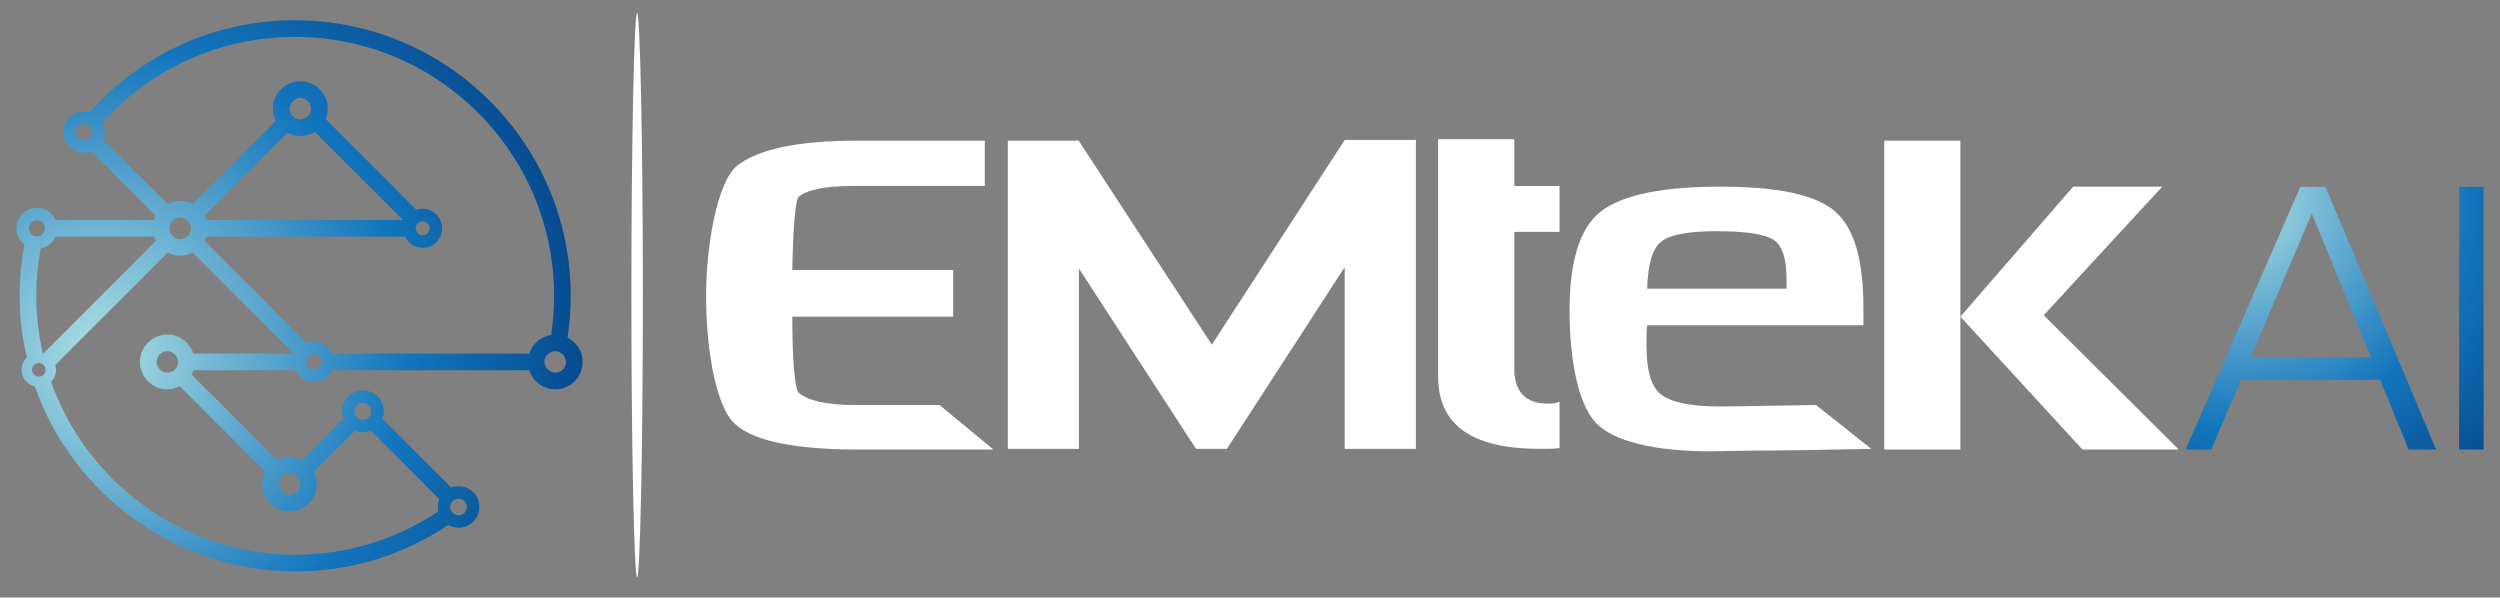 <?xml version="1.0" encoding="UTF-8"?>
<svg id="Layer_1" xmlns="http://www.w3.org/2000/svg" version="1.1" xmlns:xlink="http://www.w3.org/1999/xlink" viewBox="0 0 468.067 111.873">
  <rect x="0" y="0" width="468.067" height="111.873" fill="#808080" stroke="none"/>
  <!-- Generator: Adobe Illustrator 29.4.0, SVG Export Plug-In . SVG Version: 2.1.0 Build 152)  -->
  <defs>
    <style>
      .st0 {
        fill: #fff;
      }

      .st1 {
        fill: url(#radial-gradient);
      }

      .st2 {
        fill: url(#radial-gradient1);
      }

      .st3 {
        fill: url(#radial-gradient2);
      }
    </style>
    <radialGradient id="radial-gradient" cx="419.376" cy="37.451" fx="419.376" fy="37.451" r="77.826" gradientUnits="userSpaceOnUse">
      <stop offset="0" stop-color="#aedfe4"/>
      <stop offset=".553" stop-color="#1275bc"/>
      <stop offset="1" stop-color="#01387c"/>
    </radialGradient>
    <radialGradient id="radial-gradient1" cx="419.376" fx="419.376" r="77.826" xlink:href="#radial-gradient"/>
    <radialGradient id="radial-gradient2" cx="18.722" cy="65.951" fx="18.722" fy="65.951" r="104.275" xlink:href="#radial-gradient"/>
  </defs>
  <g>
    <path class="st1" d="M430.678,34.989h4.724l20.701,49.182h-5.14l-5.349-13.059h-26.05l-5.557,13.059h-4.794l21.465-49.182ZM432.832,39.99l-11.462,26.953h22.576l-11.114-26.953Z"/>
    <path class="st2" d="M460.41,34.989h4.585v49.182h-4.585v-49.182Z"/>
  </g>
  <path class="st0" d="M352.644,84.171h14.391V26.336h-14.257v57.835h-.135Z"/>
  <path class="st0" d="M407.788,84.036l-25.151-25.017,22.192-24.075h-16.678l-21.116,24.344,22.865,24.882h17.888v-.134Z"/>
  <path class="st0" d="M289.832,75.563c-4.169,0-6.321-2.152-6.321-6.59v-25.555h8.473v-8.608h-8.473v-8.742h-14.257v44.385c0,9.146,6.321,13.584,19.099,13.584,1.21,0,2.421,0,3.631-.134v-8.742c-.672.404-1.345.404-2.152.404"/>
  <path class="st0" d="M310.949,45.3c1.614-1.345,5.111-2.017,10.356-2.017,5.514,0,9.011.538,10.76,1.614,1.614,1.076,2.421,3.497,2.421,7.263v1.883h-26.093c.134-4.438.941-7.397,2.555-8.742ZM321.843,76.101c-5.38,0-9.011-.807-10.894-2.286-1.883-1.479-2.69-4.573-2.69-9.28,0-.269,0-2.555.135-3.631h40.484v-3.362c0-9.011-1.748-14.929-5.38-18.023-3.631-3.093-10.76-4.573-21.385-4.573-11.163,0-18.561,1.614-22.461,4.707s-5.783,9.28-5.783,18.426c0,10.222,1.883,18.561,5.514,21.654,3.631,3.228,11.97,5.111,23.941,4.707,6.187-.134,9.146,0,27.034-.403l-10.356-8.204c-15.333.269-16.678.269-18.157.269"/>
  <path class="st0" d="M160.444,75.832h0ZM175.911,75.832h-15.871c-5.245,0-8.742-.807-10.491-2.286-.807-.672-1.21-6.994-1.21-14.257h30.128v-8.742h-30.128c.134-7.128.538-13.181,1.21-13.719,1.614-1.345,5.111-2.017,10.356-2.017h24.479v-8.473h-23.941c-11.163,0-18.561,1.614-22.461,4.707-3.766,3.093-5.783,15.198-5.783,24.344,0,10.222,1.883,20.982,5.514,24.075,3.631,3.228,11.432,4.707,23.268,4.707h25.017l-10.087-8.339Z"/>
  <path class="st0" d="M120.363,55.253c0,29.186-.538,52.858-1.076,52.858s-1.076-23.672-1.076-52.858.538-52.858,1.076-52.858,1.076,23.672,1.076,52.858"/>
  <path class="st0" d="M265.084,84.036V26.201h-13.315l-24.882,38.332-25.017-38.332v.135h-13.181v57.7h13.315v-33.759l21.923,33.759h5.783l22.058-34.028v34.028h13.315Z"/>
  <path class="st3" d="M106.263,63.204c.38-2.596.594-5.209.594-7.817,0-28.448-23.145-51.592-51.593-51.592-14.898,0-28.723,6.24-38.478,17.222-.34-.098-.693-.167-1.064-.167-2.134,0-3.871,1.736-3.871,3.871s1.736,3.871,3.871,3.871c.493,0,.96-.101,1.394-.27l12.087,12.088c-.128.248-.234.507-.321.777H10.43c-.6-1.345-1.945-2.288-3.51-2.288-2.122,0-3.847,1.726-3.847,3.847,0,1.232.593,2.318,1.496,3.023-.59,3.113-.896,6.333-.896,9.62,0,4.007.46,7.806,1.357,11.541-.607.586-.988,1.404-.988,2.313,0,1.528,1.072,2.805,2.502,3.133,7.153,20.508,26.797,34.608,48.723,34.608,10.356,0,20.183-3.011,28.657-8.704.573.331,1.228.535,1.935.535,2.149,0,3.897-1.748,3.897-3.897s-1.748-3.897-3.897-3.897c-.486,0-.947.1-1.376.264l-12.886-12.886c.166-.434.267-.9.267-1.392,0-2.159-1.756-3.915-3.915-3.915s-3.915,1.756-3.915,3.915c0,.497.102.969.272,1.408l-7.766,7.696c-.707-.367-1.497-.595-2.346-.595-.842,0-1.626.223-2.328.585l-15.993-15.992c.13-.251.238-.512.325-.785h19.136c.595,1.295,1.897,2.202,3.413,2.202s2.819-.907,3.414-2.203h36.933c.664,2.064,2.581,3.572,4.863,3.572,2.829,0,5.131-2.302,5.131-5.131,0-1.995-1.156-3.709-2.823-4.557ZM15.722,26.253c-.847,0-1.533-.686-1.533-1.533s.686-1.533,1.533-1.533,1.533.686,1.533,1.533-.686,1.533-1.533,1.533ZM85.858,93.357c.861,0,1.559.698,1.559,1.559s-.698,1.559-1.559,1.559-1.559-.698-1.559-1.559.698-1.559,1.559-1.559ZM10.43,44.303h18.452c.087.27.192.528.32.776l-10.533,10.535-10.539,10.54c-.036-.01-.07-.024-.107-.033-.826-3.47-1.233-7.005-1.233-10.734,0-3.03.28-5.996.812-8.864,1.267-.229,2.317-1.075,2.828-2.22ZM5.41,42.745c0-.834.676-1.509,1.509-1.509s1.509.676,1.509,1.509-.676,1.509-1.509,1.509-1.509-.676-1.509-1.509ZM7.261,70.513c-.702,0-1.272-.57-1.272-1.272s.569-1.272,1.272-1.272,1.272.57,1.272,1.272-.57,1.272-1.272,1.272ZM67.948,75.428c.871,0,1.577.706,1.577,1.577s-.706,1.577-1.577,1.577-1.577-.706-1.577-1.577.706-1.577,1.577-1.577ZM54.193,88.632c1.112,0,2.013.901,2.013,2.013,0,.081-.037.15-.046.229h0s0,0,0,0c-.059.497-.278.936-.632,1.255-.044.041-.101.063-.148.1-.14.105-.277.214-.442.28-.227.094-.474.147-.736.149-.003,0-.005.002-.008.002-.003,0-.006-.002-.009-.002-.262-.001-.51-.055-.736-.149-.166-.066-.302-.175-.443-.28-.047-.037-.105-.059-.149-.1-.409-.368-.676-.889-.676-1.482,0-1.112.901-2.013,2.013-2.013ZM36.198,66.204c-.664-2.065-2.58-3.574-4.863-3.574-2.829,0-5.131,2.302-5.131,5.131s2.302,5.131,5.131,5.131c.843,0,1.627-.224,2.329-.585l15.992,15.992c-.367.706-.594,1.496-.594,2.346,0,2.829,2.302,5.131,5.131,5.131s5.131-2.302,5.131-5.131c0-.842-.223-1.626-.584-2.327l7.754-7.684c.451.181.94.287,1.455.287.521,0,1.016-.107,1.471-.292l12.832,12.83c-.183.451-.289.941-.289,1.457,0,.29.037.57.097.842-7.933,5.293-17.112,8.107-26.792,8.107-20.551,0-38.938-13.194-45.7-32.383.564-.58.915-1.369.915-2.241,0-.31-.058-.604-.14-.888l11.707-11.709,9.358-9.359c.705.365,1.492.59,2.339.59s1.63-.225,2.334-.588l18.917,18.917h-18.797ZM33.348,67.762c0,1.112-.901,2.013-2.013,2.013-.598,0-1.12-.273-1.489-.687-.044-.047-.068-.108-.107-.159-.1-.137-.204-.268-.268-.427-.094-.228-.149-.476-.149-.74,0-1.112.901-2.013,2.013-2.013.242,0,.468.052.678.137.204.074.381.187.548.319h0c.468.369.788.915.788,1.557ZM31.732,42.745c0-1.112.901-2.013,2.013-2.013s2.013.901,2.013,2.013-.901,2.013-2.013,2.013-2.013-.901-2.013-2.013ZM58.746,69.185c-.786,0-1.424-.637-1.424-1.424s.637-1.424,1.424-1.424,1.424.637,1.424,1.424-.637,1.424-1.424,1.424ZM99.093,66.203h-36.933c-.595-1.296-1.897-2.203-3.414-2.203-.458,0-.893.094-1.299.245l-19.161-19.161c.129-.25.235-.509.323-.78h37.236c.587,1.233,1.836,2.094,3.29,2.094,2.014,0,3.653-1.639,3.653-3.653s-1.639-3.653-3.653-3.653c-.411,0-.8.083-1.169.209l-16.999-16.993c.252-.606.394-1.268.394-1.964,0-2.829-2.302-5.131-5.131-5.131s-5.131,2.302-5.131,5.131c0,.823.213,1.591.559,2.281l-15.578,15.577c-.704-.364-1.49-.589-2.335-.589s-1.634.226-2.339.591l-12.085-12.086c.17-.435.271-.904.271-1.398,0-.614-.157-1.188-.413-1.704C28.34,12.746,41.3,6.913,55.265,6.913c26.73,0,48.475,21.746,48.475,48.475,0,2.441-.193,4.889-.547,7.32-1.941.293-3.512,1.667-4.101,3.495ZM58.243,20.344c0,1.001-.743,1.794-1.7,1.95h0c-.025.004-.051.009-.075.015-.082.01-.154.048-.238.048-1.112,0-2.013-.901-2.013-2.013,0-.373.129-.703.306-1.003,0-.001.002-.002.002-.004.112-.189.241-.359.406-.501.056-.051.125-.081.186-.125.125-.086.242-.178.385-.233.225-.091.468-.147.728-.147.235,0,.45.055.656.132.075.026.146.051.217.086.118.062.227.139.331.223.145.111.267.235.377.381h0c.255.337.433.736.433,1.192ZM56.23,25.475c.995,0,1.918-.297,2.705-.79l16.507,16.501h-36.834c-.087-.271-.193-.531-.323-.78l15.551-15.551c.718.383,1.524.62,2.393.62ZM77.82,42.745c0-.726.589-1.315,1.315-1.315s1.315.589,1.315,1.315-.589,1.315-1.315,1.315-1.315-.589-1.315-1.315ZM103.956,69.775c-.242,0-.467-.052-.676-.137-.204-.073-.38-.187-.547-.318h0c-.469-.369-.79-.916-.79-1.559,0-1.112.901-2.013,2.013-2.013.719,0,1.321.398,1.677.965h0c.087.138.161.277.213.435.073.192.124.394.124.614,0,1.112-.901,2.013-2.013,2.013Z"/>
</svg>